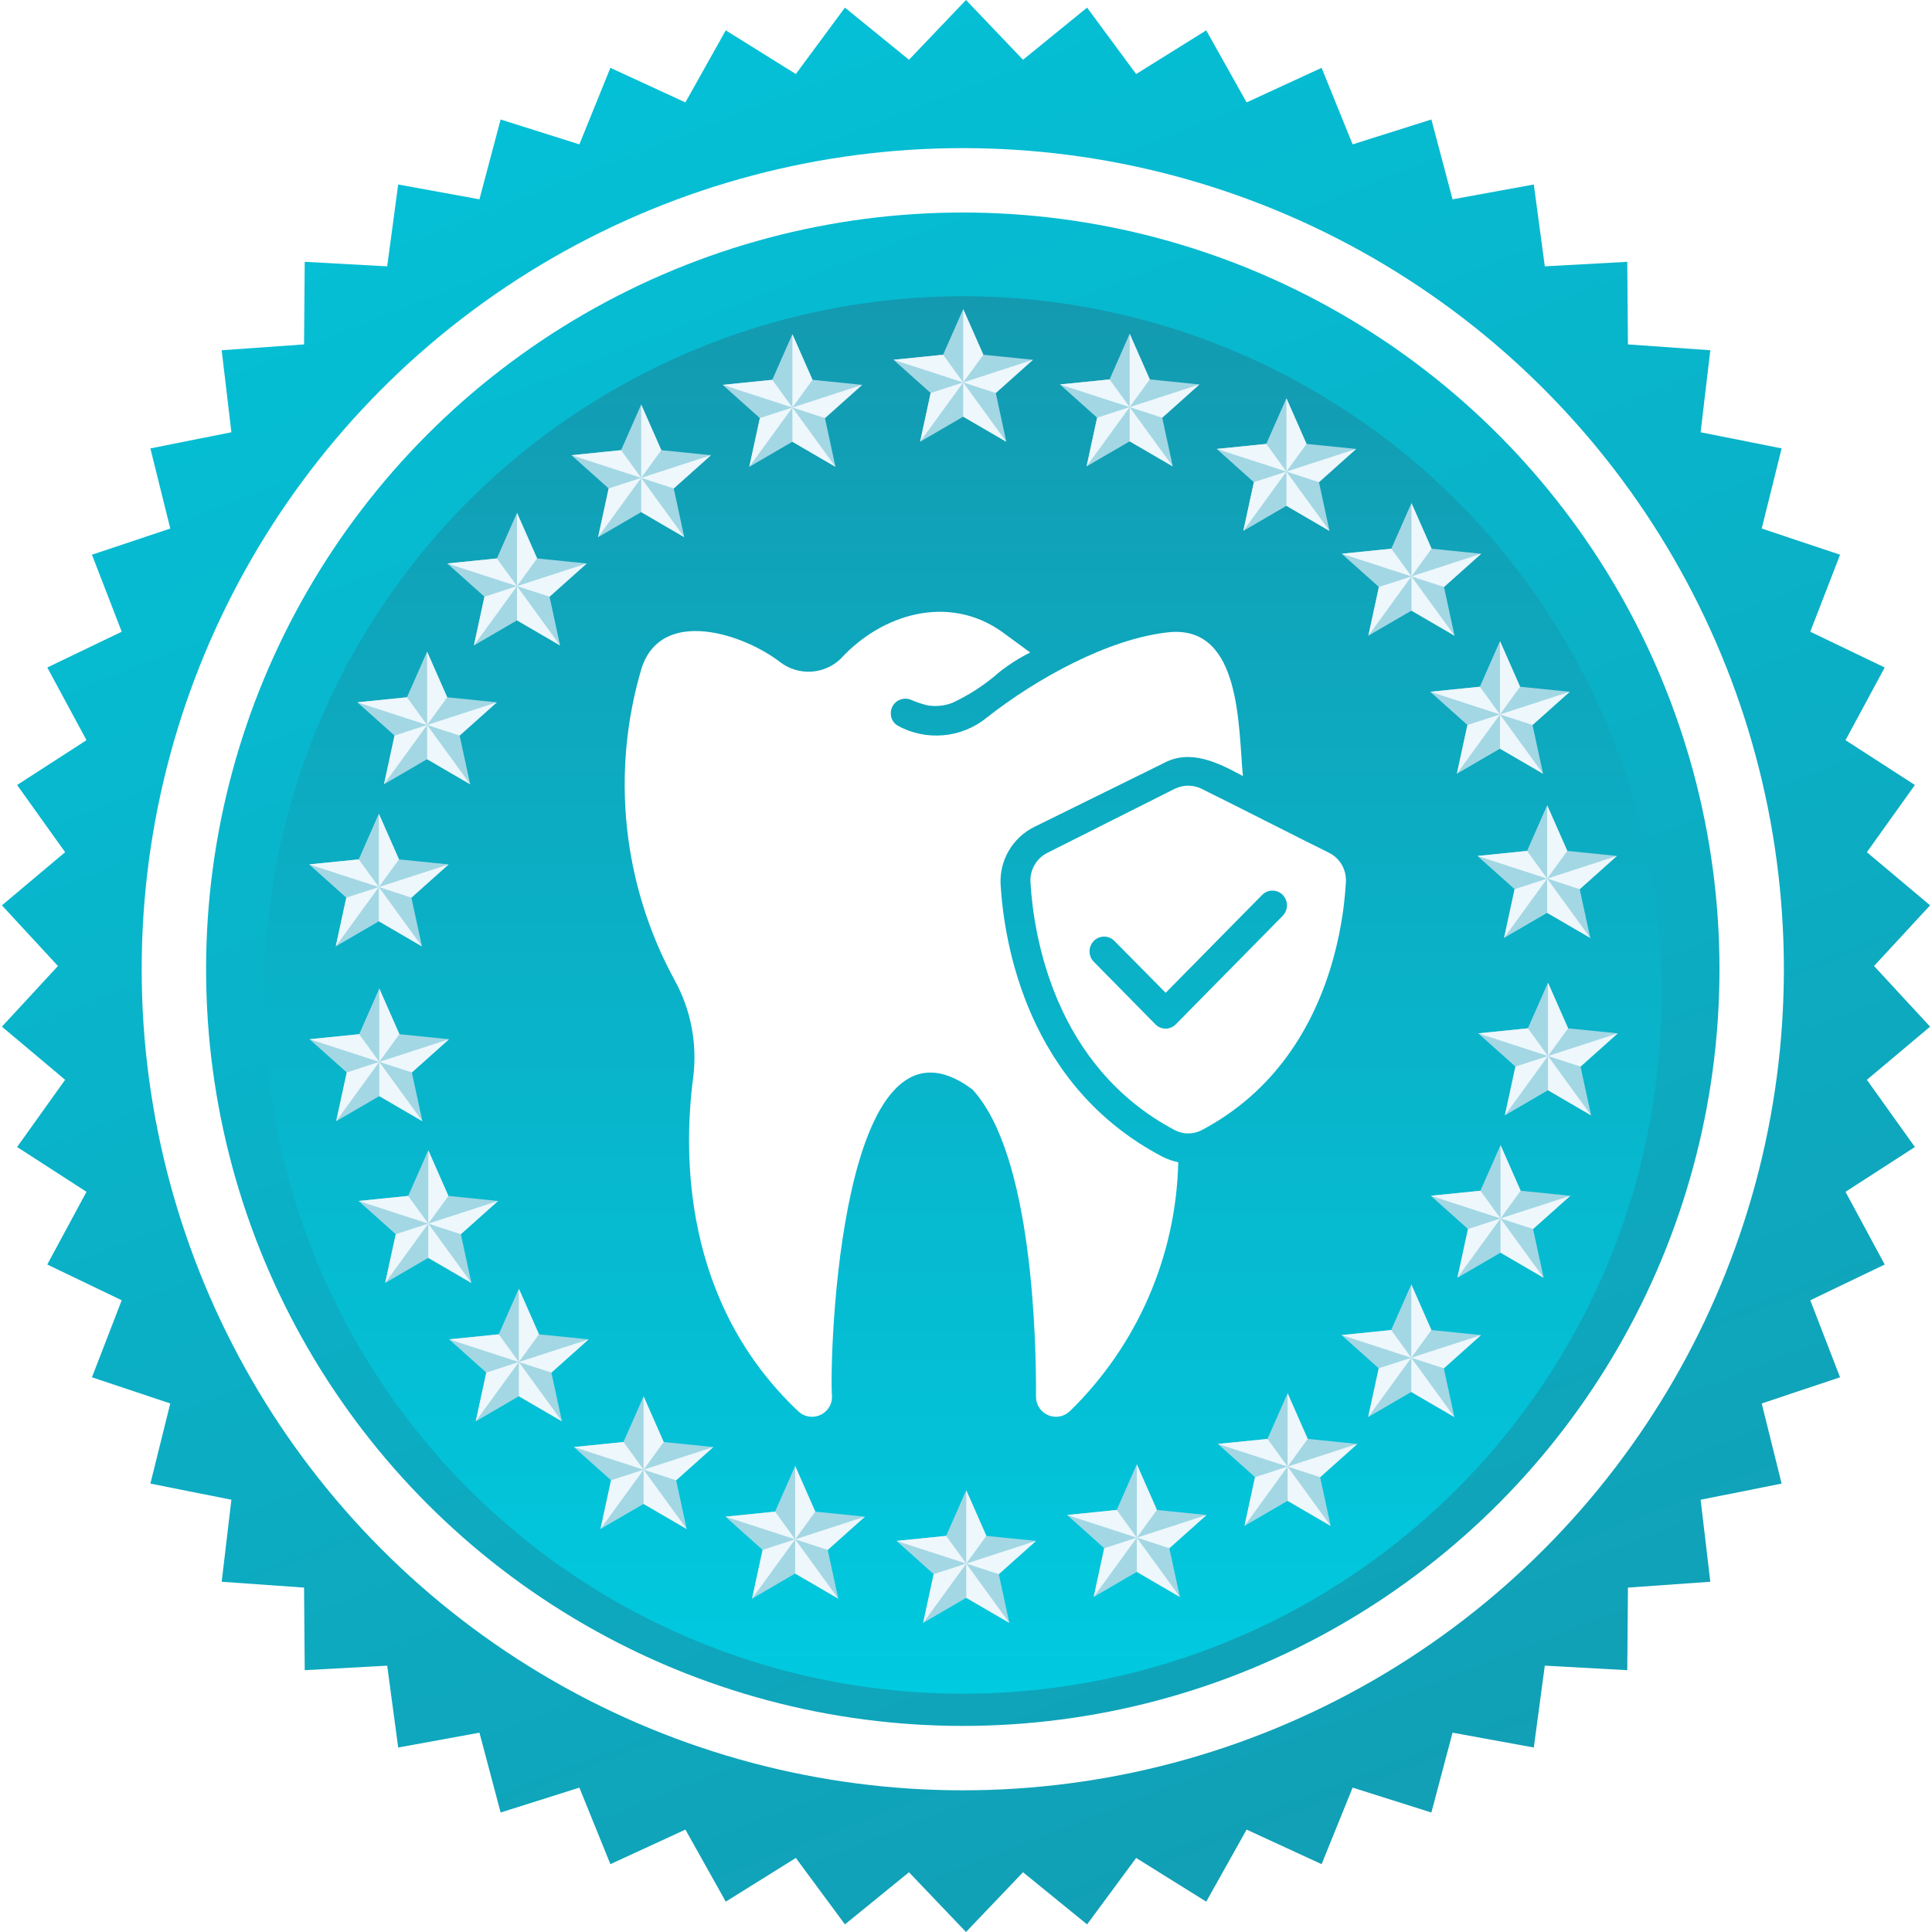 <?xml version="1.0" encoding="UTF-8"?> <svg xmlns="http://www.w3.org/2000/svg" width="300" height="300" viewBox="0 0 300 300" fill="none"><path d="M150 0L158.853 9.278L168.8 1.183L176.421 11.498L187.303 4.713L193.571 15.901L205.219 10.534L210.035 22.419L222.263 18.554L225.552 30.95L238.168 28.648L239.877 41.358L252.682 40.655L252.785 53.479L265.577 54.386L264.071 67.122L276.649 69.626L273.559 82.073L285.724 86.133L281.098 98.094L292.658 103.647L286.57 114.935L297.343 121.893L289.888 132.328L299.704 140.581L291 150L299.704 159.419L289.888 167.672L297.343 178.107L286.57 185.065L292.658 196.353L281.098 201.906L285.724 213.867L273.559 217.927L276.649 230.374L264.071 232.878L265.577 245.614L252.785 246.521L252.682 259.345L239.877 258.642L238.168 271.353L225.552 269.05L222.263 281.446L210.035 277.581L205.219 289.466L193.571 284.099L187.303 295.287L176.421 288.503L168.8 298.817L158.853 290.722L150 300L141.147 290.722L131.2 298.817L123.579 288.503L112.697 295.287L106.429 284.099L94.781 289.466L89.965 277.581L77.737 281.446L74.448 269.05L61.832 271.353L60.123 258.642L47.318 259.345L47.215 246.521L34.423 245.614L35.929 232.878L23.351 230.374L26.441 217.927L14.276 213.867L18.901 201.906L7.342 196.353L13.43 185.065L2.657 178.107L10.112 167.672L0.296 159.419L9 150L0.296 140.581L10.112 132.328L2.657 121.893L13.43 114.935L7.342 103.647L18.901 98.094L14.276 86.133L26.441 82.073L23.351 69.626L35.929 67.122L34.423 54.386L47.215 53.479L47.318 40.655L60.123 41.358L61.832 28.648L74.448 30.95L77.737 18.554L89.965 22.419L94.781 10.534L106.429 15.901L112.697 4.713L123.579 11.498L131.2 1.183L141.147 9.278L150 0Z" fill="url(#paint0_linear_951_483)"></path><circle cx="149.5" cy="150.5" r="122.5" stroke="white" stroke-width="10"></circle><g filter="url(#filter0_d_951_483)"><circle cx="149.5" cy="150.5" r="108.5" fill="url(#paint1_linear_951_483)"></circle></g><path d="M206.342 132.406C201.447 129.992 191.442 124.874 186.618 122.504V122.499C185.285 121.834 183.721 121.834 182.383 122.499L162.68 132.406C160.945 133.25 159.888 135.077 160.009 137.022C160.505 145.27 163.677 165.538 182.383 175.468C183.715 176.177 185.307 176.177 186.639 175.468C205.346 165.543 208.512 145.271 208.99 137.022C209.116 135.077 208.071 133.25 206.342 132.406ZM199.211 142.174L182.592 159.039H182.587C182.168 159.48 181.596 159.726 180.99 159.726C180.39 159.726 179.811 159.48 179.393 159.039L169.817 149.316C168.964 148.416 168.975 146.991 169.845 146.108C170.715 145.225 172.124 145.214 173.011 146.074L181.006 154.16L196.017 138.928V138.934C196.903 138.067 198.308 138.079 199.178 138.961C200.048 139.844 200.059 141.269 199.205 142.169L199.211 142.174Z" fill="white"></path><path d="M180.524 179.626C159.469 168.609 155.931 146.44 155.378 137.422C155.143 133.633 157.211 130.077 160.616 128.397L180.636 118.53C184.862 116.214 189.205 118.463 193 120.506C192.257 112.843 192.76 97.283 181.737 98.153C172.196 99.057 160.716 105.514 153.214 111.442C149.285 114.634 143.796 115.119 139.364 112.664C138.704 112.256 138.302 111.525 138.324 110.75C138.319 110.002 138.693 109.299 139.314 108.88C139.934 108.456 140.728 108.372 141.421 108.651C142.282 109.025 143.17 109.326 144.081 109.538C145.367 109.739 146.68 109.6 147.893 109.131C150.532 107.903 152.98 106.301 155.16 104.376C156.652 103.193 158.267 102.171 159.972 101.318L155.489 98.036C147.206 92.248 136.927 95.329 130.549 102.283H130.555C128 104.744 124.032 104.984 121.198 102.858C115.536 98.455 102.804 94.191 99.641 103.706C94.811 119.914 96.656 137.376 104.766 152.223C107.292 156.81 108.298 162.084 107.639 167.28C106.051 179.397 106.074 202.279 123.959 219.151L123.954 219.146C124.848 219.994 126.151 220.234 127.285 219.76C128.42 219.291 129.169 218.191 129.197 216.969C128.721 210.886 130.387 153.808 150.989 169.162C160.368 179.258 160.916 208.291 160.871 216.946C160.888 218.174 161.631 219.279 162.771 219.754C163.906 220.234 165.214 219.994 166.108 219.145C176.577 208.954 182.625 195.068 182.959 180.474C182.11 180.296 181.294 180.011 180.522 179.626L180.524 179.626Z" fill="white"></path><path d="M160.395 55.867L152.691 55.085L149.568 48L146.444 55.085L138.74 55.867L144.513 61.026L142.876 68.594L149.568 64.698L156.259 68.594L154.622 61.026L160.395 55.867Z" fill="#A3D7E4"></path><path d="M149.568 59.384V59.384H149.567L138.74 55.867L146.444 55.085L149.568 59.384Z" fill="#EEF7FC"></path><path d="M160.393 55.866L154.62 61.026L149.566 59.384V59.384L160.393 55.866Z" fill="#EEF7FC"></path><path d="M152.69 55.085L149.566 59.384V48L152.69 55.085Z" fill="#EEF7FC"></path><path d="M156.258 68.594L149.566 64.698V59.384L156.258 68.594Z" fill="#EEF7FC"></path><path d="M149.564 59.384L142.873 68.594L144.511 61.026L149.564 59.384Z" fill="#EEF7FC"></path><path d="M133.869 59.761L126.166 58.979L123.042 51.895L119.919 58.979L112.215 59.761L117.988 64.921L116.35 72.489L123.042 68.593L129.734 72.489L128.096 64.921L133.869 59.761Z" fill="#A3D7E4"></path><path d="M123.042 63.279V63.279H123.042L112.215 59.761L119.919 58.98L123.042 63.279Z" fill="#EEF7FC"></path><path d="M133.87 59.761L128.097 64.921L123.043 63.279V63.279L133.87 59.761Z" fill="#EEF7FC"></path><path d="M126.166 58.979L123.043 63.278V51.895L126.166 58.979Z" fill="#EEF7FC"></path><path d="M129.734 72.489L123.043 68.593V63.279L129.734 72.489Z" fill="#EEF7FC"></path><path d="M123.043 63.279L116.352 72.489L117.989 64.921L123.043 63.279Z" fill="#EEF7FC"></path><path d="M110.391 70.684L102.687 69.902L99.564 62.817L96.44 69.902L88.736 70.684L94.51 75.844L92.872 83.412L99.564 79.516L106.255 83.412L104.618 75.844L110.391 70.684Z" fill="#A3D7E4"></path><path d="M99.564 74.202V74.202H99.563L88.736 70.684L96.44 69.903L99.564 74.202Z" fill="#EEF7FC"></path><path d="M110.391 70.684L104.618 75.844L99.564 74.202V74.202L110.391 70.684Z" fill="#EEF7FC"></path><path d="M102.688 69.902L99.564 74.201V62.817L102.688 69.902Z" fill="#EEF7FC"></path><path d="M106.256 83.412L99.564 79.516V74.202L106.256 83.412Z" fill="#EEF7FC"></path><path d="M99.566 74.202L92.875 83.412L94.513 75.844L99.566 74.202Z" fill="#EEF7FC"></path><path d="M91.106 87.496L83.402 86.715L80.278 79.63L77.155 86.715L69.451 87.496L75.224 92.656L73.587 100.224L80.278 96.328L86.97 100.224L85.332 92.656L91.106 87.496Z" fill="#A3D7E4"></path><path d="M80.278 91.014V91.014H80.278L69.451 87.496L77.155 86.715L80.278 91.014Z" fill="#EEF7FC"></path><path d="M91.104 87.496L85.331 92.656L80.277 91.014V91.013L91.104 87.496Z" fill="#EEF7FC"></path><path d="M83.401 86.715L80.277 91.014V79.63L83.401 86.715Z" fill="#EEF7FC"></path><path d="M86.969 100.224L80.277 96.328V91.014L86.969 100.224Z" fill="#EEF7FC"></path><path d="M80.279 91.014L73.588 100.224L75.226 92.656L80.279 91.014Z" fill="#EEF7FC"></path><path d="M77.145 109.056L69.441 108.275L66.318 101.19L63.194 108.275L55.49 109.056L61.264 114.216L59.626 121.784L66.318 117.888L73.009 121.784L71.372 114.216L77.145 109.056Z" fill="#A3D7E4"></path><path d="M66.318 112.574V112.574H66.317L55.49 109.056L63.194 108.275L66.318 112.574Z" fill="#EEF7FC"></path><path d="M77.145 109.056L71.372 114.216L66.318 112.574V112.574L77.145 109.056Z" fill="#EEF7FC"></path><path d="M69.442 108.275L66.318 112.574V101.19L69.442 108.275Z" fill="#EEF7FC"></path><path d="M73.01 121.784L66.318 117.888V112.574L73.01 121.784Z" fill="#EEF7FC"></path><path d="M66.319 112.574L59.627 121.784L61.265 114.216L66.319 112.574Z" fill="#EEF7FC"></path><path d="M69.655 134.225L61.951 133.444L58.828 126.359L55.704 133.444L48 134.225L53.773 139.385L52.136 146.953L58.828 143.057L65.519 146.953L63.881 139.385L69.655 134.225Z" fill="#A3D7E4"></path><path d="M58.828 137.743V137.743H58.827L48 134.225L55.704 133.444L58.828 137.743Z" fill="#EEF7FC"></path><path d="M69.655 134.225L63.882 139.385L58.828 137.743V137.743L69.655 134.225Z" fill="#EEF7FC"></path><path d="M61.952 133.444L58.828 137.743V126.359L61.952 133.444Z" fill="#EEF7FC"></path><path d="M65.519 146.953L58.828 143.057V137.743L65.519 146.953Z" fill="#EEF7FC"></path><path d="M58.828 137.743L52.137 146.953L53.774 139.385L58.828 137.743Z" fill="#EEF7FC"></path><path d="M69.723 161.369L62.019 160.588L58.896 153.503L55.772 160.588L48.068 161.369L53.842 166.529L52.204 174.097L58.896 170.201L65.587 174.097L63.95 166.529L69.723 161.369Z" fill="#A3D7E4"></path><path d="M58.896 164.886V164.887H58.895L48.068 161.369L55.772 160.587L58.896 164.886Z" fill="#EEF7FC"></path><path d="M69.722 161.369L63.948 166.529L58.895 164.887V164.887L69.722 161.369Z" fill="#EEF7FC"></path><path d="M62.018 160.588L58.895 164.887V153.503L62.018 160.588Z" fill="#EEF7FC"></path><path d="M65.586 174.097L58.895 170.201V164.887L65.586 174.097Z" fill="#EEF7FC"></path><path d="M58.895 164.887L52.203 174.097L53.841 166.529L58.895 164.887Z" fill="#EEF7FC"></path><path d="M77.332 186.486L69.628 185.704L66.505 178.619L63.381 185.704L55.678 186.486L61.451 191.645L59.813 199.213L66.505 195.317L73.197 199.213L71.559 191.645L77.332 186.486Z" fill="#A3D7E4"></path><path d="M66.505 190.004V190.004H66.505L55.678 186.486L63.381 185.705L66.505 190.004Z" fill="#EEF7FC"></path><path d="M77.333 186.486L71.56 191.646L66.506 190.004V190.004L77.333 186.486Z" fill="#EEF7FC"></path><path d="M69.629 185.704L66.506 190.003V178.619L69.629 185.704Z" fill="#EEF7FC"></path><path d="M73.197 199.214L66.506 195.318V190.004L73.197 199.214Z" fill="#EEF7FC"></path><path d="M66.506 190.004L59.815 199.214L61.452 191.646L66.506 190.004Z" fill="#EEF7FC"></path><path d="M91.395 207.975L83.691 207.193L80.568 200.108L77.444 207.193L69.74 207.975L75.513 213.135L73.876 220.703L80.568 216.807L87.259 220.703L85.622 213.135L91.395 207.975Z" fill="#A3D7E4"></path><path d="M80.568 211.492V211.492H80.567L69.74 207.974L77.444 207.193L80.568 211.492Z" fill="#EEF7FC"></path><path d="M91.395 207.975L85.622 213.134L80.568 211.492V211.492L91.395 207.975Z" fill="#EEF7FC"></path><path d="M83.692 207.193L80.568 211.492V200.108L83.692 207.193Z" fill="#EEF7FC"></path><path d="M87.26 220.703L80.568 216.807V211.493L87.26 220.703Z" fill="#EEF7FC"></path><path d="M80.566 211.493L73.875 220.703L75.513 213.135L80.566 211.493Z" fill="#EEF7FC"></path><path d="M110.764 224.696L103.06 223.914L99.937 216.829L96.813 223.914L89.109 224.696L94.883 229.855L93.245 237.423L99.937 233.527L106.628 237.423L104.991 229.855L110.764 224.696Z" fill="#A3D7E4"></path><path d="M99.937 228.213V228.214H99.936L89.109 224.696L96.813 223.914L99.937 228.213Z" fill="#EEF7FC"></path><path d="M110.762 224.696L104.989 229.856L99.936 228.214V228.213L110.762 224.696Z" fill="#EEF7FC"></path><path d="M103.059 223.914L99.936 228.213V216.829L103.059 223.914Z" fill="#EEF7FC"></path><path d="M106.627 237.423L99.936 233.527V228.213L106.627 237.423Z" fill="#EEF7FC"></path><path d="M99.936 228.213L93.244 237.423L94.882 229.855L99.936 228.213Z" fill="#EEF7FC"></path><path d="M134.301 235.508L126.597 234.726L123.474 227.642L120.35 234.726L112.646 235.508L118.42 240.668L116.782 248.236L123.474 244.34L130.165 248.236L128.528 240.668L134.301 235.508Z" fill="#A3D7E4"></path><path d="M123.474 239.026V239.026H123.473L112.646 235.508L120.35 234.727L123.474 239.026Z" fill="#EEF7FC"></path><path d="M134.3 235.508L128.526 240.668L123.473 239.026V239.026L134.3 235.508Z" fill="#EEF7FC"></path><path d="M126.596 234.726L123.473 239.026V227.642L126.596 234.726Z" fill="#EEF7FC"></path><path d="M130.164 248.236L123.473 244.34V239.026L130.164 248.236Z" fill="#EEF7FC"></path><path d="M123.473 239.026L116.781 248.236L118.419 240.668L123.473 239.026Z" fill="#EEF7FC"></path><path d="M160.866 239.272L153.162 238.491L150.038 231.406L146.915 238.491L139.211 239.272L144.984 244.432L143.347 252L150.038 248.104L156.73 252L155.092 244.432L160.866 239.272Z" fill="#A3D7E4"></path><path d="M150.038 242.79V242.79H150.038L139.211 239.272L146.915 238.491L150.038 242.79Z" fill="#EEF7FC"></path><path d="M160.866 239.272L155.093 244.432L150.039 242.79V242.79L160.866 239.272Z" fill="#EEF7FC"></path><path d="M153.162 238.491L150.039 242.79V231.406L153.162 238.491Z" fill="#EEF7FC"></path><path d="M156.73 252L150.039 248.104V242.79L156.73 252Z" fill="#EEF7FC"></path><path d="M150.039 242.79L143.348 252L144.985 244.432L150.039 242.79Z" fill="#EEF7FC"></path><path d="M187.35 235.248L179.646 234.466L176.523 227.381L173.399 234.466L165.695 235.248L171.468 240.408L169.831 247.976L176.523 244.08L183.214 247.976L181.576 240.408L187.35 235.248Z" fill="#A3D7E4"></path><path d="M176.523 238.765V238.766H176.522L165.695 235.248L173.399 234.466L176.523 238.765Z" fill="#EEF7FC"></path><path d="M187.351 235.248L181.577 240.407L176.523 238.765V238.765L187.351 235.248Z" fill="#EEF7FC"></path><path d="M179.647 234.466L176.523 238.765V227.381L179.647 234.466Z" fill="#EEF7FC"></path><path d="M183.215 247.976L176.523 244.08V238.766L183.215 247.976Z" fill="#EEF7FC"></path><path d="M176.52 238.766L169.828 247.976L171.466 240.408L176.52 238.766Z" fill="#EEF7FC"></path><path d="M210.764 224.214L203.06 223.433L199.937 216.348L196.813 223.433L189.109 224.214L194.882 229.374L193.245 236.942L199.937 233.046L206.628 236.942L204.99 229.374L210.764 224.214Z" fill="#A3D7E4"></path><path d="M199.937 227.732V227.732H199.936L189.109 224.214L196.813 223.433L199.937 227.732Z" fill="#EEF7FC"></path><path d="M210.763 224.214L204.989 229.374L199.936 227.732V227.732L210.763 224.214Z" fill="#EEF7FC"></path><path d="M203.059 223.433L199.936 227.732V216.348L203.059 223.433Z" fill="#EEF7FC"></path><path d="M206.627 236.942L199.936 233.046V227.732L206.627 236.942Z" fill="#EEF7FC"></path><path d="M199.935 227.732L193.244 236.942L194.882 229.374L199.935 227.732Z" fill="#EEF7FC"></path><path d="M229.971 207.311L222.267 206.529L219.144 199.444L216.02 206.529L208.316 207.311L214.09 212.471L212.452 220.039L219.144 216.143L225.835 220.039L224.198 212.471L229.971 207.311Z" fill="#A3D7E4"></path><path d="M219.144 210.828V210.829H219.143L208.316 207.311L216.02 206.529L219.144 210.828Z" fill="#EEF7FC"></path><path d="M229.97 207.311L224.196 212.471L219.143 210.829V210.828L229.97 207.311Z" fill="#EEF7FC"></path><path d="M222.266 206.529L219.143 210.828V199.444L222.266 206.529Z" fill="#EEF7FC"></path><path d="M225.834 220.039L219.143 216.143V210.829L225.834 220.039Z" fill="#EEF7FC"></path><path d="M219.143 210.829L212.451 220.039L214.089 212.471L219.143 210.829Z" fill="#EEF7FC"></path><path d="M243.828 185.68L236.125 184.898L233.001 177.813L229.878 184.898L222.174 185.68L227.947 190.84L226.31 198.408L233.001 194.512L239.693 198.408L238.055 190.84L243.828 185.68Z" fill="#A3D7E4"></path><path d="M233.001 189.197V189.197H233.001L222.174 185.679L229.878 184.898L233.001 189.197Z" fill="#EEF7FC"></path><path d="M243.827 185.679L238.054 190.839L233 189.197V189.197L243.827 185.679Z" fill="#EEF7FC"></path><path d="M236.123 184.898L233 189.197V177.813L236.123 184.898Z" fill="#EEF7FC"></path><path d="M239.691 198.407L233 194.511V189.197L239.691 198.407Z" fill="#EEF7FC"></path><path d="M233.002 189.197L226.311 198.407L227.948 190.839L233.002 189.197Z" fill="#EEF7FC"></path><path d="M251.198 160.459L243.494 159.678L240.37 152.593L237.247 159.678L229.543 160.459L235.316 165.619L233.679 173.187L240.37 169.291L247.062 173.187L245.424 165.619L251.198 160.459Z" fill="#A3D7E4"></path><path d="M240.37 163.976V163.977H240.37L229.543 160.459L237.247 159.677L240.37 163.976Z" fill="#EEF7FC"></path><path d="M251.198 160.458L245.425 165.619L240.371 163.977V163.976L251.198 160.458Z" fill="#EEF7FC"></path><path d="M243.494 159.678L240.371 163.977V152.593L243.494 159.678Z" fill="#EEF7FC"></path><path d="M247.062 173.186L240.371 169.291V163.977L247.062 173.186Z" fill="#EEF7FC"></path><path d="M240.371 163.977L233.68 173.186L235.317 165.619L240.371 163.977Z" fill="#EEF7FC"></path><path d="M251.07 132.911L243.367 132.13L240.243 125.045L237.12 132.13L229.416 132.911L235.189 138.071L233.552 145.639L240.243 141.743L246.935 145.639L245.297 138.071L251.07 132.911Z" fill="#A3D7E4"></path><path d="M240.243 136.429V136.43H240.243L229.416 132.912L237.12 132.13L240.243 136.429Z" fill="#EEF7FC"></path><path d="M251.071 132.912L245.298 138.071L240.244 136.429V136.429L251.071 132.912Z" fill="#EEF7FC"></path><path d="M243.368 132.13L240.244 136.429V125.045L243.368 132.13Z" fill="#EEF7FC"></path><path d="M246.936 145.64L240.244 141.744V136.43L246.936 145.64Z" fill="#EEF7FC"></path><path d="M240.244 136.43L233.553 145.64L235.19 138.072L240.244 136.43Z" fill="#EEF7FC"></path><path d="M243.742 107.418L236.039 106.637L232.915 99.552L229.792 106.637L222.088 107.418L227.861 112.578L226.223 120.146L232.915 116.25L239.607 120.146L237.969 112.578L243.742 107.418Z" fill="#A3D7E4"></path><path d="M232.915 110.936V110.936H232.915L222.088 107.418L229.792 106.637L232.915 110.936Z" fill="#EEF7FC"></path><path d="M243.743 107.418L237.97 112.578L232.916 110.936V110.936L243.743 107.418Z" fill="#EEF7FC"></path><path d="M236.039 106.637L232.916 110.936V99.552L236.039 106.637Z" fill="#EEF7FC"></path><path d="M239.607 120.146L232.916 116.25V110.936L239.607 120.146Z" fill="#EEF7FC"></path><path d="M232.916 110.936L226.225 120.146L227.862 112.578L232.916 110.936Z" fill="#EEF7FC"></path><path d="M229.996 85.985L222.292 85.203L219.169 78.118L216.046 85.203L208.342 85.985L214.115 91.144L212.477 98.712L219.169 94.817L225.861 98.712L224.223 91.144L229.996 85.985Z" fill="#A3D7E4"></path><path d="M219.169 89.502V89.502H219.169L208.342 85.984L216.046 85.203L219.169 89.502Z" fill="#EEF7FC"></path><path d="M229.997 85.984L224.224 91.144L219.17 89.502V89.502L229.997 85.984Z" fill="#EEF7FC"></path><path d="M222.293 85.203L219.17 89.502V78.118L222.293 85.203Z" fill="#EEF7FC"></path><path d="M225.861 98.712L219.17 94.816V89.502L225.861 98.712Z" fill="#EEF7FC"></path><path d="M219.17 89.502L212.479 98.712L214.116 91.144L219.17 89.502Z" fill="#EEF7FC"></path><path d="M210.58 69.711L202.876 68.93L199.753 61.845L196.629 68.93L188.926 69.711L194.699 74.871L193.061 82.439L199.753 78.543L206.445 82.439L204.807 74.871L210.58 69.711Z" fill="#A3D7E4"></path><path d="M199.753 73.228V73.228H199.753L188.926 69.711L196.629 68.929L199.753 73.228Z" fill="#EEF7FC"></path><path d="M210.581 69.71L204.808 74.87L199.754 73.228V73.228L210.581 69.71Z" fill="#EEF7FC"></path><path d="M202.877 68.93L199.754 73.229V61.845L202.877 68.93Z" fill="#EEF7FC"></path><path d="M206.445 82.439L199.754 78.543V73.228L206.445 82.439Z" fill="#EEF7FC"></path><path d="M199.754 73.228L193.062 82.439L194.7 74.871L199.754 73.228Z" fill="#EEF7FC"></path><path d="M186.242 59.698L178.539 58.916L175.415 51.831L172.292 58.916L164.588 59.698L170.361 64.857L168.723 72.425L175.415 68.529L182.107 72.425L180.469 64.857L186.242 59.698Z" fill="#A3D7E4"></path><path d="M175.415 63.215V63.215H175.415L164.588 59.698L172.292 58.916L175.415 63.215Z" fill="#EEF7FC"></path><path d="M186.241 59.698L180.468 64.858L175.414 63.216V63.215L186.241 59.698Z" fill="#EEF7FC"></path><path d="M178.537 58.916L175.414 63.215V51.831L178.537 58.916Z" fill="#EEF7FC"></path><path d="M182.106 72.425L175.414 68.529V63.215L182.106 72.425Z" fill="#EEF7FC"></path><path d="M175.414 63.215L168.723 72.425L170.36 64.857L175.414 63.215Z" fill="#EEF7FC"></path><defs><filter id="filter0_d_951_483" x="37" y="42" width="225" height="225" filterUnits="userSpaceOnUse" color-interpolation-filters="sRGB"><feFlood flood-opacity="0" result="BackgroundImageFix"></feFlood><feColorMatrix in="SourceAlpha" type="matrix" values="0 0 0 0 0 0 0 0 0 0 0 0 0 0 0 0 0 0 127 0" result="hardAlpha"></feColorMatrix><feOffset dy="4"></feOffset><feGaussianBlur stdDeviation="2"></feGaussianBlur><feComposite in2="hardAlpha" operator="out"></feComposite><feColorMatrix type="matrix" values="0 0 0 0 0 0 0 0 0 0 0 0 0 0 0 0 0 0 0.25 0"></feColorMatrix><feBlend mode="normal" in2="BackgroundImageFix" result="effect1_dropShadow_951_483"></feBlend><feBlend mode="normal" in="SourceGraphic" in2="effect1_dropShadow_951_483" result="shape"></feBlend></filter><linearGradient id="paint0_linear_951_483" x1="59" y1="-74" x2="219.5" y2="336.5" gradientUnits="userSpaceOnUse"><stop stop-color="#00CAE0"></stop><stop offset="1" stop-color="#139AB0"></stop></linearGradient><linearGradient id="paint1_linear_951_483" x1="149.5" y1="42" x2="149.5" y2="259" gradientUnits="userSpaceOnUse"><stop stop-color="#139AB0"></stop><stop offset="1" stop-color="#00CAE0"></stop></linearGradient></defs></svg> 